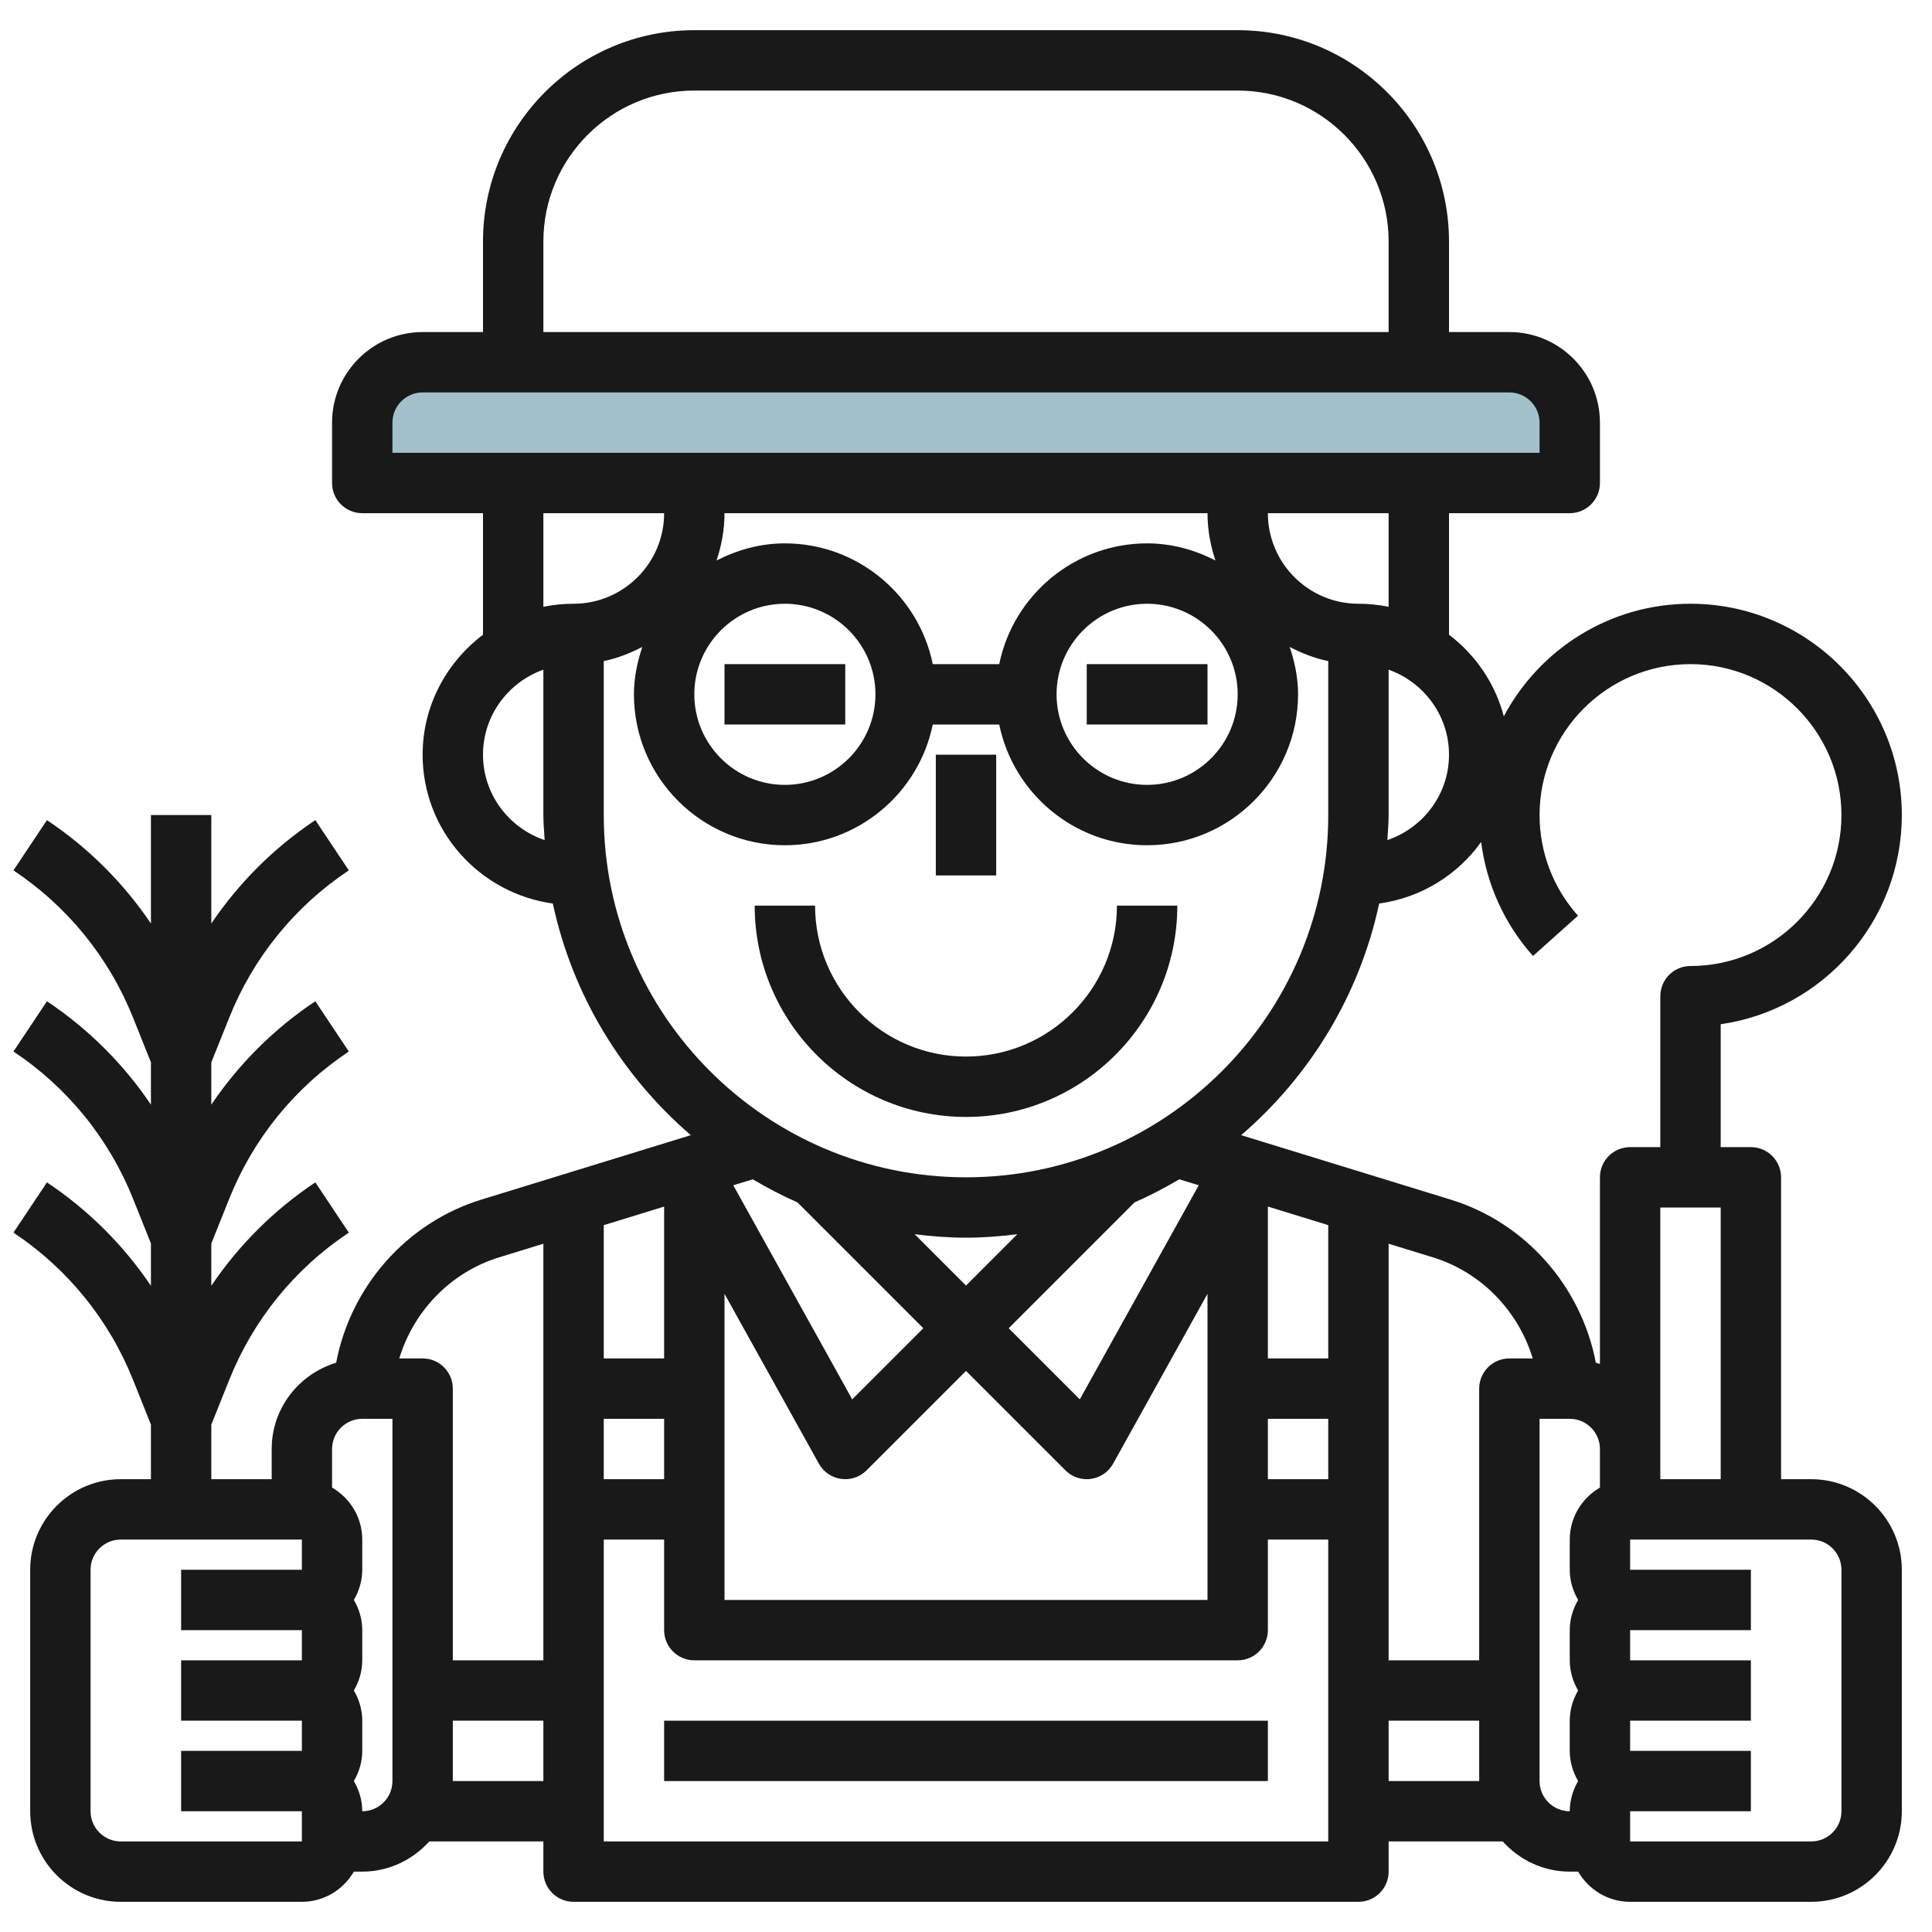 <svg id="Layer_3" enable-background="new 0 0 64 64" height="512" viewBox="0 0 64 64" width="512" xmlns="http://www.w3.org/2000/svg"><g><path d="m50 12h-36c-1.105 0-2 .895-2 2v2h40v-2c0-1.105-.895-2-2-2z" fill="#a3c1ca"/><g fill="#191919"><path d="m31 25h2v4h-2z"/><path d="m24 22h4v2h-4z"/><path d="m36 22h4v2h-4z"/><path d="m32 37c3.86 0 7-3.141 7-7h-2c0 2.757-2.243 5-5 5s-5-2.243-5-5h-2c0 3.859 3.14 7 7 7z"/><path d="m22 57h20v2h-20z"/><path d="m63 27c0-3.86-3.14-7-7-7-2.678 0-5.008 1.513-6.184 3.729-.29-1.095-.937-2.038-1.816-2.703v-4.026h4c.552 0 1-.448 1-1v-2c0-1.654-1.346-3-3-3h-2v-3c0-3.86-3.14-7-7-7h-18c-3.86 0-7 3.14-7 7v3h-2c-1.654 0-3 1.346-3 3v2c0 .552.448 1 1 1h4v4.026c-1.207.914-2 2.348-2 3.974 0 2.522 1.884 4.592 4.314 4.931.651 3.041 2.294 5.714 4.571 7.673l-6.944 2.136c-2.484.765-4.327 2.884-4.805 5.402-1.231.374-2.136 1.506-2.136 2.858v1h-2v-1.808l.59-1.473c.8-2.001 2.171-3.691 3.965-4.887l-1.109-1.664c-1.375.916-2.536 2.079-3.446 3.425v-1.401l.59-1.473c.8-2.001 2.171-3.691 3.965-4.887l-1.109-1.664c-1.375.916-2.536 2.079-3.446 3.425v-1.401l.59-1.473c.8-2.001 2.171-3.691 3.965-4.887l-1.109-1.664c-1.375.916-2.536 2.079-3.446 3.425v-3.593h-2v3.593c-.91-1.346-2.071-2.509-3.445-3.425l-1.109 1.664c1.793 1.196 3.165 2.886 3.965 4.887l.589 1.473v1.401c-.91-1.346-2.071-2.509-3.445-3.425l-1.109 1.664c1.793 1.195 3.165 2.886 3.965 4.887l.589 1.473v1.401c-.91-1.346-2.071-2.509-3.445-3.425l-1.109 1.664c1.793 1.195 3.165 2.886 3.965 4.887l.589 1.473v1.808h-1c-1.654 0-3 1.346-3 3v8c0 1.654 1.346 3 3 3h6c.737 0 1.375-.405 1.722-1h.278c.883 0 1.67-.391 2.22-1h3.78v1c0 .553.448 1 1 1h26c.552 0 1-.447 1-1v-1h3.78c.549.609 1.337 1 2.22 1h.278c.347.595.985 1 1.722 1h6c1.654 0 3-1.346 3-3v-8c0-1.654-1.346-3-3-3h-1v-10c0-.553-.448-1-1-1h-1v-4.071c3.388-.487 6-3.408 6-6.929zm-53 25h-1-3v2h3 1v1h-1-3v2h3 1v1h-1-3v2h3 1v1h-6c-.551 0-1-.448-1-1v-8c0-.552.449-1 1-1h6zm3 7c0 .552-.449 1-1 1 0-.366-.106-.705-.278-1 .172-.295.278-.634.278-1v-1c0-.366-.106-.705-.278-1 .172-.295.278-.634.278-1v-1c0-.366-.106-.705-.278-1 .172-.295.278-.634.278-1v-1c0-.737-.405-1.375-1-1.722v-1.278c0-.552.449-1 1-1h1zm5 0h-3v-2h3zm0-4h-3v-9c0-.553-.448-1-1-1h-.774c.476-1.569 1.701-2.854 3.304-3.348l1.47-.452zm0-47c0-2.757 2.243-5 5-5h18c2.757 0 5 2.243 5 5v3h-28zm-5 7v-1c0-.551.449-1 1-1h36c.551 0 1 .449 1 1v1zm33 12v-4.816c1.161.414 2 1.514 2 2.816 0 1.317-.859 2.427-2.042 2.829.016-.276.042-.549.042-.829zm-1-7c-1.654 0-3-1.346-3-3h4v3.101c-.323-.066-.658-.101-1-.101zm-19-2c-.819 0-1.581.217-2.263.567.164-.494.263-1.018.263-1.567h16c0 .549.099 1.073.263 1.567-.682-.35-1.444-.567-2.263-.567-2.414 0-4.434 1.721-4.899 4h-2.202c-.465-2.279-2.485-4-4.899-4zm3 5c0 1.654-1.346 3-3 3s-3-1.346-3-3 1.346-3 3-3 3 1.346 3 3zm9-3c1.654 0 3 1.346 3 3s-1.346 3-3 3-3-1.346-3-3 1.346-3 3-3zm-22 5c0-1.302.839-2.402 2-2.816v4.816c0 .28.026.553.042.829-1.183-.402-2.042-1.512-2.042-2.829zm2-4.899v-3.101h4c0 1.654-1.346 3-3 3-.342 0-.677.035-1 .101zm2 6.899v-5.101c.454-.092.876-.262 1.277-.468-.166.497-.277 1.018-.277 1.569 0 2.757 2.243 5 5 5 2.414 0 4.434-1.721 4.899-4h2.202c.465 2.279 2.484 4 4.899 4 2.757 0 5-2.243 5-5 0-.551-.111-1.072-.277-1.569.4.207.823.376 1.277.468v5.101c0 6.617-5.383 12-12 12s-12-5.383-12-12zm12 15.586-1.7-1.7c.559.068 1.124.114 1.7.114s1.141-.046 1.7-.114zm5.583-2.755c.512-.224 1.004-.484 1.482-.765l.645.198-3.94 7.091-2.356-2.355zm-6.997 4.169-2.355 2.355-3.94-7.091.644-.198c.478.281.97.541 1.482.765zm-3.46 4.485c.152.274.425.462.735.505.312.045.624-.062.846-.283l3.293-3.293 3.293 3.293c.189.189.444.293.707.293.046 0 .092-.003.139-.01.311-.043.583-.23.735-.505l3.126-5.626v10.141h-16v-10.141zm-7.126-7.9 2-.615v5.03h-2zm0 6.415h2v2h-2zm24 14h-24v-10h2v3c0 .553.448 1 1 1h18c.552 0 1-.447 1-1v-3h2zm0-12h-2v-2h2zm0-4h-2v-5.031l2 .615zm5 14h-3v-2h3zm1-14c-.552 0-1 .447-1 1v9h-3v-13.8l1.47.452c1.603.494 2.828 1.779 3.304 3.348zm3 4.278c-.595.347-1 .985-1 1.722v1c0 .366.106.705.278 1-.172.295-.278.634-.278 1v1c0 .366.106.705.278 1-.172.295-.278.634-.278 1v1c0 .366.106.705.278 1-.172.295-.278.634-.278 1-.551 0-1-.448-1-1v-12h1c.551 0 1 .448 1 1zm7 1.722c.551 0 1 .448 1 1v8c0 .552-.449 1-1 1h-6v-1h1 3v-2h-3-1v-1h1 3v-2h-3-1v-1h1 3v-2h-3-1v-1zm-5-2v-1-8h2v9zm1-17c-.552 0-1 .448-1 1v5h-1c-.552 0-1 .447-1 1v6.184c-.045-.016-.091-.029-.136-.042-.478-2.517-2.321-4.637-4.805-5.402l-6.944-2.136c2.277-1.96 3.921-4.632 4.571-7.673 1.39-.193 2.597-.946 3.378-2.039.179 1.398.77 2.714 1.719 3.776l1.49-1.334c-.821-.918-1.273-2.102-1.273-3.334 0-2.757 2.243-5 5-5s5 2.243 5 5-2.243 5-5 5z"/></g></g></svg>